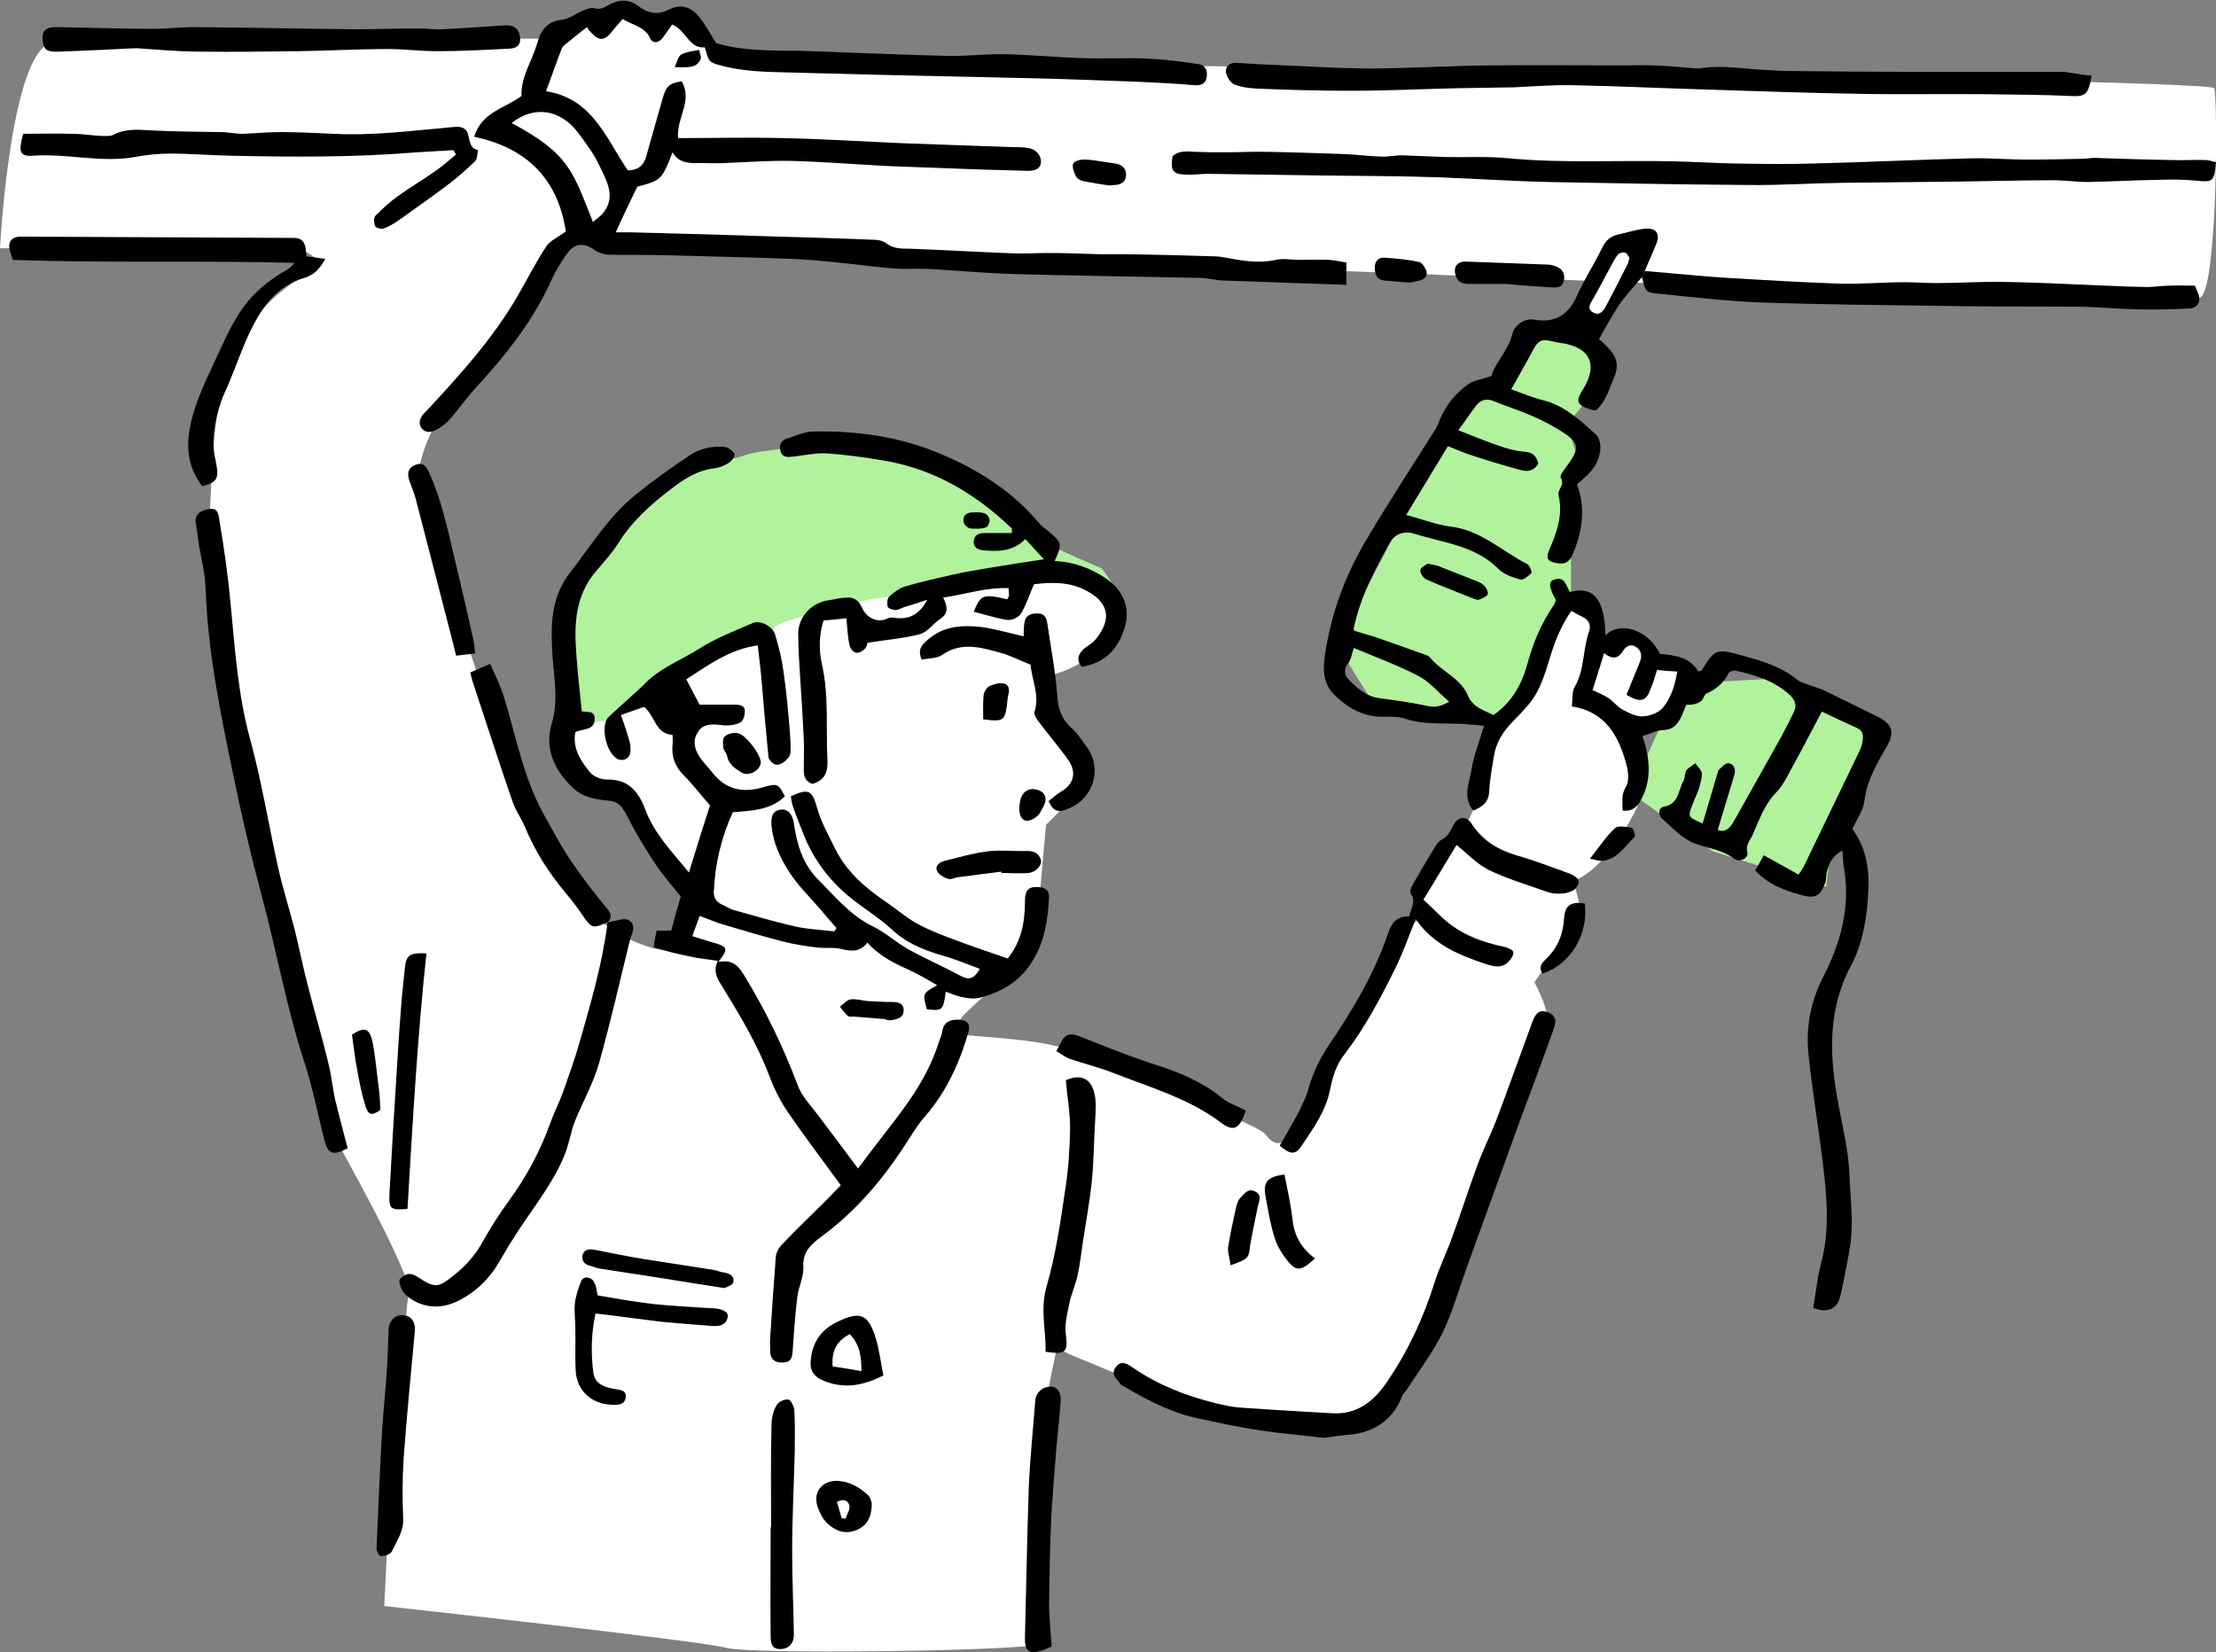 <svg version="1.1" id="レイヤー_1" xmlns="http://www.w3.org/2000/svg" x="0" y="0" viewBox="0 0 515 384" xml:space="preserve"><rect x="0" y="0" width="515" height="384" fill="#808080" stroke="none"/><style>.st0{fill:#fff}.st1{fill:#b1f29d}</style><path class="st0" d="M368.3 74.3v-4.1s3.2-12.2 7.3-13c4.1-.8 4.9 0 4.9 0l-8.1 16.2-4.1.9z"/><path class="st0" d="M159.6 5.1s7.3 8.9 13.8 8.9c6.5 0 340.3 4.1 341.2 6.5.8 2.4.8 46.2-3.2 48.6-4.1 2.4-126.4-3.2-126.4-3.2l-243.1-9.7-6.5-1.6s-5.7 0-6.5 2.4c-.8 2.4-10.5 25.9-17.8 30-7.3 4.1-13 16.2-13.8 22.7-.8 6.5 13.8 46.2 14.6 50.2.8 4.1 17.8 50.2 32.4 57.5 14.6 7.3 14.6.8 14.6.8l2.4-8.9s-5.7-7.3-8.1-11.3c-2.4-4.1-7.3-11.3-8.9-13-1.6-1.6-8.1 0-8.9-2.4-.8-2.4-7.3-9.7-4.1-11.3 3.2-1.6 5.7-3.2 5.7-3.2l3.2-2.4 6.5-2.4s28.4-20.3 38.9-23.5c10.5-3.2 68.9-13.8 72.1-1.6 4.1 14.6-13 18.6-13 18.6s-1.6 6.5-.8 8.9c.8 2.4 8.1 8.1 8.1 13s-8.9 13-8.9 13l-1.6 17.8s-3.2 15.4-7.3 17.8c-4.1 2.4-10.5 8.9-10.5 8.9s-2.4 3.2-.8 4.1c1.6.8 21.1.8 28.4 4.9 7.3 4.1 40.5 15.4 42.9 18.6 2.4 3.2 4.1 1.6 5.7.8 1.6-.8 8.9-22.7 13-24.3 4.1-1.6 13.8-24.3 13.8-24.3l3.2-2.4s-2.4-4.9.8-8.1c3.2-3.2 4.9-12.2 9.7-13 0 0 2.4-4.9 3.2-7.3.8-2.4 2.2-17 9.6-21.5 7.4-4.5 4.2-10.1 5.8-11.7 1.6-1.6 3.2-12.2 7.3-11.3 4.1.8 5.7 4.1 4.9 7.3-.8 3.2 1.6 3.2 1.6 3.2s3.2-4.9 6.5-3.2c3.2 1.6 4.9 5.7 4.9 5.7s11.3 1.6 10.5 4.1c-.8 2.4-4.9 9.7-7.3 10.5-2.4.8-8.9 1.6-8.9 1.6s3.2 14.9 2 17.6c-1.2 2.7-7.7 14.9-15 17.3 0 0 3.2 8.1.8 10.5-2.4 2.4-9.7 13-9.7 13s4.9 8.9 2.4 11.3c-2.4 2.4-31.6 88.3-41.3 91.5-9.7 3.2-28.4 2.4-35.7-1.6-7.3-4.1-33.2-14.6-33.2-14.6l-3.2-1.6s-2.4 11.3-2.4 12.2c0 .8-1.6 56.7-1.6 56.7-5.7 1.6-67.3 2.4-72.9.8-5.7-1.6-79.4-9.7-79.4-9.7l.8-16.2s4.1-52.7 4.9-56.7c.8-4.1-17-35.6-17-35.6S47 147.6 48.6 121.7c1.6-25.9 0-46.2 25.9-59.9 0 0-1.6-4.9-10.5-4.1H0S2.4 11.5 12.2 9.9C21.9 8.3 126.3 9 126.3 9s2.6-3.9 7.4-3.9c4.9 0 6.5.8 6.5.8s2.4-4.1 5.7-2.4c3.2 1.6 6.5 4.1 6.5 4.1s5.7-5.7 7.3-3.2"/><path class="st1" d="M431 167.6l-8.2-2.5-9.9-7.4-14.8.8-5.8 2.5-6.6 8.2-4.1 9-.8 7.4 17.3 12.3 26.3 8.2s1.6-14 2.5-16.4c.8-2.5 9.9-16.4 9.9-16.4l-5.8-5.7zM365.1 139.7V120l1.6-13.2-2.5-8.2 8.2-9.9-3.3-8.2-9.1-1.6-9.1.8-4.9 9.9-7.4 4.1-12.3 26.3-10.7 20.6s-4.2 9.3-3.3 11.5c.9 2.2 6.1 9.9 7.4 12.3 1.3 2.4 11.5.8 16.5 1.6 4.9.8 10.2 2.8 10.7 1.6.5-1.1 6.6-3.3 7.4-5.8.8-2.5 2.5-9 2.5-9l8.3-13.1zM215.8 137.2l-13.6 2.1s-22.3 5.1-22.2 6.6c.1 1.5-14.8 6.6-19.3 9.5-4.5 2.9-14 8.2-14 8.2s-3.8 4.6-6.2 4.1c-2.4-.5-6.6 2.1-6.6 2.1l-1.6-5.3s-1.9-26.1 2.1-28.8c4-2.7 14-20.1 19.3-23.4 5.3-3.3 16.5-5.3 19.7-6.6 3.3-1.2 29.6-4.1 35.8-1.6 6.2 2.5 13.6 6.6 19.7 11.5 6.2 4.9 7.4 7 11.9 9.5s15.2 7 15.2 7 4.1 5.3 2.9 5.3c-1.2 0-11.5-2.9-11.5-2.9l-13.6-.4-18 3.1z"/><path d="M381.6 64.4c-1.7 2.1-3.7 4.1-5.2 6.3-1.7 2.5-3.1 5.2-4.8 8.1.6.6 1.4 1.2 2 1.9 1.9 1.9 2.8 4 1.6 6.8-1.2 2.8-1.9 5.7-4.3 7.9-.5-.1-1-.1-1.5-.3-2.9-1-3.2-1.8-1.7-4.3.1-.1.1-.2.2-.3 3.6-5.8 1.6-9.9-5.3-10.8-1.6-.2-3.5-1-4.6-.4-1.2.6-1.9 2.5-2.7 3.9-1.3 2.3-2.5 4.5-4.1 7.3 2.6.9 4.9 1.9 7.3 2.5 5 1.2 8.6 4.6 12.2 7.8 2.1 1.9 1.4 6.1-1.1 8.9-.9 1-2 1.9-3.1 2.9 2 5.4 1.3 10.7-.9 16-.7 1.8-1.7 2.7-3.7 2.3-2.1-.3-2.7-1-1.9-3 1.8-4.1 3.3-8.2 2.2-12.8-.3-1.4 1.6-2.3.5-4.1-.3-.6 1.3-2.4 2.1-3.6 2.1-3.1 2.1-4.4-1.1-6.6-2.4-1.6-5-3-7.6-4.1-2.9-1.3-5.9-2.2-8.8-3.4-1.6-.7-3-.5-4.1.8-1.4 1.8-2.7 3.8-4.3 5.9 3.4 1.3 6.4 2.6 9.4 3.6 2 .7 4.1 1.3 6.2 1.4 1.9.2 2.6 1.2 3 2.7-1 1.9-2.6 2-4.3 1.5-4-1.1-8-2.3-11.9-3.6-1.5-.5-3-1.2-4.8-1.9-3.2 5.3-6.3 10.4-9.7 16 3.9 1 7 2.3 10.3 2.7 7 .8 11.9 5.7 17.8 8.7.6.3 1.2 1.9 1 2.1-.7.7-1.9 1.7-2.6 1.5-1.8-.5-3.8-1.2-5-2.4-5.4-5.5-12.8-6.1-19.5-8.2-2.4-.8-4.6-.1-5.9 2.2-3.5 6.3-6.8 12.6-8.3 19.8 0 .2.1.5.1.5 1.7.5 3.4 1 5 1.5 3.8 1.3 7.6 2.7 11.3 4 .5.2 1 .3 1.3.7 2.7 3.3 7.2 4.8 8.9 9 1.2 2.7 3.7 3.3 5.9 4.4 4.3-3 6.6-7.2 7.9-12 1.3-4.8 3.2-9.3 6-13.4.3-.4.4-.9.6-1.3-1.7-3.1-1.8-4.4-.3-4.8 2.6-.8 2.6 1.7 3.6 2.9 5.4-1.5 8.1 1.8 8.2 10.1 3.3-3.4 9.8-1.5 12.7 4.3 3.4.3 6.9.7 8.9 4.1.4-.1.7-.2.8-.3 2.9-4.8 3.4-5.1 8.8-3.6 4.7 1.3 9.5 2.6 13.4 5.8.6.5 1.5.8 2.4 1.1 1.3.5 2.6.8 3.9 1.4 4.1 2 8.1 4 12.2 6 3.5 1.7 4.2 3.6 2.4 6.8-2.3 4-4.7 8-5.3 12.8-.2 2.1-1.7 4.2-2.8 6.6 3.1 4.2 4 9.2 3.7 14.5-.3 5.9-1.2 11.9-4 17.2-3.8 7.1-4.8 14.5-4.3 22.3.4 6.7 2.1 13.2 3.2 19.7.5 2.8.7 5.7.8 8.6.2 3.8.6 7.6.4 11.3-.2 3.7-1.1 7.5-1.8 11.2-.3 1.5-.6 3-1 4.4-.8 2.5-3.1 3.3-6.1 2.1.6-3.4.9-6.9 1.8-10.3 2.2-8.1 1.3-16.3.3-24.4-1-8.1-2.4-16.2-3.2-24.3-.7-6.4.6-12.6 3.6-18.3 4-7.9 6.2-16.2 4.6-25.2-.2-1.2-.2-2.4-.3-3.8-2.4 1.2-3.2 3.1-3.7 5.2-.1.6-.1 1.3-.2 1.9-1 3.2-2.2 4.2-5.5 3.3-4-1.1-7.9-2.5-10.9-5.8.7-1.1 1.2-2.1 2-3.5 2.7 1.5 5.3 2.9 8.1 4.5.6-1 1.1-1.6 1.4-2.3l12.3-25.5c.4-.8.8-1.6 1-2.4.6-2.8.1-3.4-1.8-4.2-2.5-1.1-5-2.3-7.5-3.5-2.5 4.7-4.8 9.2-7.2 13.5-1 1.9-2 3.9-3.5 5.4-2.7 2.8-3.9 6.4-5.4 9.8-.5 1.1-1.7 2.3-1.2 4.1.3 1.2-1.8 2.4-3.1 1.4-2.7-2.1-6-2.4-9-3.5-3.2-1.2-5.3-3.7-7.7-5.8-1-.8-.9-2.6.4-2.8 3.5-.6 3.3-3.8 4.5-5.9.4-.7.3-1.8.7-2.5.5-.7 1.4-1.1 2.1-1.7.5.8 1.4 1.5 1.5 2.3.1 1.2-.4 2.5-.7 3.7-.4 1.2-1 2.3-1.4 3.5-1.2 3-1.2 3 2.3 4.5 1.1-3.8 2.3-7.7 3.4-11.5.1-.4.2-.8.4-1 .7-.6 1.5-1.6 2.2-1.5 1.3.2 1.7 1.4 1.4 2.6l-3.9 12.9c1.6.7 2.8-.3 3.7-1.9l11.1-19.8c1-1.9 2-3.8 2.9-5.7.8-1.6.2-2.9-1-4-3.6-3.3-8-4.6-12.5-5.6-.5-.1-1.5.2-1.7.6-1.1 2.2-2.8 3.7-5.1 4.7-.6.3-.7 1.4-1.3 1.8-.9.6-1.9.9-3.4.8-.4.9-.7 1.8-1.1 2.7-.9 1.7-1.8 3.1-4.2 3.2-1.6 0-3.1.9-4.9 1.4 1.8 5.2 2.3 10.4-.6 15.3-.8 1.3-2 2.3-4 2 0-1.9-.4-3.6.8-5.6.8-1.3.5-3.7 0-5.4-1.8-6.5-4.9-12-12.6-13.2.2-1.8 0-3.5.7-4.6 2.3-4 1.8-8.6 3.3-12.8.5-1.5 0-2.7-1.5-3.4-.8-.4-1.6-.8-2.6-1.4-2 2.8-3.4 6-4.5 9.3-1.4 4.3-2.4 8.8-5.4 12.4-1.1 1.3-2.3 2.6-3.6 3.9-2.3 2.3-4 4.9-4.5 8.1-.4 2.7-1 5.5-1.1 8.2-.1 2.4-1.4 3.6-3.7 4.5-2.6-3.1-.9-6.5-.4-9.6.5-3.3 1.8-6.4 2.9-10.1-2.2-.2-4.8-.5-7.3-.5-3.8-.1-7.5.1-11.2-1.2-1.6-.5-3.5-.4-5.2-.4-4.3 0-7.7-1.9-10.8-4.8-3.5-3.2-2.9-7.3-2.2-11.3 1.5-8.7 4.6-17 9.1-24.6 5.2-8.9 10.9-17.5 16.4-26.3.4-.6.6-1.3.9-2 1.4-3.4 3.6-6.1 6.5-8.2 1.3-1 3.2-1.2 5.5-2 .8-3 3.9-5.8 4.9-9.9.4-1.7 2.6-3.6 5-3.2 4.9.8 8-1 10-5.6 1.7-3.8 4-7.3 5.8-11 .8-1.8 2-2.8 3.8-3.2 2-.4 3.9-1.1 5.9-1.3 2.9-.4 4 1.1 2.8 3.8-.8 2-1.7 3.9-2.5 5.9-.2.6-.4 1.1-.7 1.5m-67 86.2c-.4 1.3-.6 2.7-1.3 3.6-1.1 1.4-.8 2.8.1 3.7 2 2.1 4.1 4 7.3 4.4 3.7.5 7.4 1 11.1 1.8 1.8.4 3 .1 5-1-2.6-2.2-4.6-4.7-7.2-6-4.8-2.5-10-4.4-15-6.5m63.4 10.9c1.1-2.8 2.2-5.3 3.2-7.9.5-1.3.1-2.6-1.1-3.3-1.2-.7-2.3 0-2.9 1-1.3 2.1-2.8 1.8-4.4.5-.9 3-1.8 5.8-2.7 8.6 1.5.7 2.8 1.2 3.9 2s2 2 3.2 2.6c1.5.8 3.3 1.7 4.8 1.5 1.7-.1 3.8-1 4.7-2.3 1.7-2.2 2.6-5 3.1-8.1-1.8-.1-3.3-.2-4.7-.4-.5 1.6-.9 3.1-1.5 4.4-1 3-2.4 3.3-5.6 1.4m.7-101.6c-.3-.4-.6-1.1-1.1-1.2-.5-.1-1.3.1-1.6.5-.6.7-1.1 1.7-1.6 2.6-1.4 2.6-2.8 5.3-4.3 7.9-.6 1-1.3 2.1.1 2.9 1.2.8 2.2 0 2.8-1 1.8-3.4 3.6-6.9 5.3-10.3.2-.4.2-.8.4-1.4M157.6 32.1c8.2 0 16.3-.2 24.5 0 9.3.2 18.6.8 27.9 1.2 8.4.3 16.9.6 25.3.9 1.4 0 2.8 0 4.1.3 1.5.3 2.7 1.9 2.5 3.3-.1 1.4-1.3 2-3.4 1.9l-10.6-.3c-7.2-.3-14.4-.5-21.5-.8-7.5-.4-15.1-1-22.6-1.2-5.2-.1-10.3.3-15.5.5-1.6.1-3.3 0-4.9 0-2.6 0-5.4.4-7.1-2.5-2.5 6.4-2.6 6.5-8.2 8-1.7 3.5-3.3 6.8-5 10.6h3.3c11.5.3 23 .6 34.4 1 7.2.2 14.4.4 21.5.7 1.2 0 2.7.1 3.6.8 1.7 1.3 3.4 1.3 5.3 1.3 8.2.3 16.4.8 24.5 1.1 2.6.1 5.3-.1 7.9-.1 4.1 0 8.3.2 12.4.3h6.4c6.8.1 13.6.3 20.3.5.7 0 1.5.2 2.2.3 3.8.7 7.6 1.4 11.6.5 1.7-.4 3.5 0 5.3 0 2.4 0 4.8-.1 7.1 0 1.3.1 2.6.4 4 .6v5.2c-9.8-.3-19.3-.7-28.8-1-1.6-.1-3.2-.5-4.9-.6-14.5-.3-29-.5-43.5-.9-6.7-.2-13.3-.8-20-1.2-2.6-.1-5.3.1-8-.1-3.8-.3-7.5-.8-11.2-1.2-3.9-.4-7.8-.8-11.7-1-10.3-.4-20.6-.6-31-.9-4-.1-8.1 0-12.1-.1-1.2 0-2.5-.4-3.4-1-2.4-1.8-4.7-1.8-6.4.6-1.4 1.9-2.7 4-3.7 6.2-4.3 9.6-10.7 17.6-17.7 25.2-2.1 2.3-3.9 4.9-6 7.3-.8.9-1.9 1.7-2.9 2.3-1.3.7-2.7 1-3.7-.4-.8-1.2-.2-2.4.7-3.4l.8-.8c7.7-8.3 15.3-16.7 21-26.6 2.2-3.8 4.2-7.8 6.6-11.4.9-1.3 2.6-2 4.5-3.4-1.8-11.9-8.8-19.4-21.3-22 1.7-5.8 7.2-6.6 11-9.5-.2-4.4 2.4-8 3.6-12.1.8-2.9 2.1-5.2 5.7-5.6 1.8-.2 3.4-1.5 5.1-2.2.8-.3 1.8-.7 2.5-.5 1.4.4 2.2-.1 3.3-.7 2.2-1.3 4.6-1.5 6.8.1 2.3 1.8 4.6 2.3 7.3.9 3-1.5 5.4-.4 7.2 2 1.3 1.7 2.3 3.5 3.7 5.8 4.7 1.5 10.2 1.7 15.7 1.8h3.8c11.5.4 22.9.9 34.4 1.2 4.4.1 8.7-.5 13.1-.4 5.9.1 11.8.7 17.7.9 5.1.2 10.3-.1 15.4.1 4 .2 8 .7 12 1.3 1.7.2 2.2 1.6 1.9 3.2-.3 1.5-1.4 1.8-2.9 1.7-4.4-.4-8.8-.6-13.2-.8-7.9-.3-15.8-.6-23.7-.8-11.9-.3-23.9-.5-35.8-.8l-23.1-.6c-4.5-.1-9-.3-13.5-1.4-3.4-.9-3.4-.7-4.4-4.4-3.7.4-4.3-4-7.6-5.3-.8 1.1-1.5 2.2-2.3 3.2-.9 1.1-2.2 1.3-2.8 0-1.3-2.8-4.1-3-6.4-4.5-.8 1-1.6 1.8-2.3 2.7-1.8 2.4-3.1 2.6-5.1.4-.4-.4-.7-.9-.9-1.2-1.8 1.4-3.4 2.7-5 4-.4.3-.8.7-.9 1.1-1.2 3.1-2.3 6.3-3.6 9.8 10.8 1.7 13.9 10.9 19 18.4 2.3 0 3.7-1.1 4.3-3.3 1.2-4.4 2.5-8.7 3.7-13.1.9-3.2 1.5-3.8 4.5-4.3 2.7 4.5-1.3 8.6-.8 13.2m-19.8 19.5c.9-.8 1.6-1.2 2.2-1.9 3.3-3.8 1-7.6-.6-11-1.3-2.8-3.2-5.4-5.1-7.9-3.9-5.2-10-6.5-15.4-2.2 13.5 7.2 14.2 11.3 18.9 23M167.2 223.4c-1.8-.3-3.7-.5-5.5-.8-2-.4-3.9-.8-5.9-1.3-1.2-.3-2.4-.7-3.9-1.1.2-1.4.4-2.6.7-3.9h3.4c.7-2.7 1.4-5.2 2.2-7.9-2-2.6-4.4-5.2-6.3-8.2-2.3-3.5-4.5-7.2-6.4-11-1-1.8-1.8-2.9-4.1-3.1-3-.3-6-.7-8.5-3.2-4.3-4.2-6.3-9.1-4.7-14.6 1.8-6 .3-11.7.1-17.6-.3-6.2 0-12.2 4.1-17.5 4.9-6.3 9-13.1 15.3-18.2 4.1-3.3 8.4-6.4 12.8-9.3 2.3-1.5 5.2-2.1 8-1.8.8.1 1.8.9 2.2 1.6.2.4-.6 1.6-1.2 2-.9.6-2 1.1-3.1 1.3-4.1.4-7.3 2.4-10.5 4.9-4.7 3.6-9.1 7.5-12.3 12.7-1.5 2.3-3.4 4.4-5.2 6.5-4.6 5.5-5 11.9-4.5 18.6.3 4.5.8 9 1.3 13.8.8.4 3.1-.4 3 1.8 0 2.8-2.9 2.2-4.5 3.1-.7 3.8 1.3 6.7 3.4 9.3.8 1 2.6 1.7 4 1.7 4.8-.1 7.2 2.6 8.8 6.8 2.1 5.8 6.4 10.1 10.2 14.8 1.7-5.5 3.3-10.7 4.9-15.6-2.2-2.5-4-4.9-6.1-7-2-2-2.9-4.3-2.6-7.2.1-.6 0-1.3 0-2.2-4-.2-4-4.3-6.6-6.5-1.7.6-3.5 1.2-5.4 1.9.7 2 1.4 3.9 1.9 5.8.3.9.4 2 .3 2.9-.3 1.6-1.9 2.2-3.2 1.4-2.4-1.6-3.7-7.1-2.1-9.4.2-.3 7.9-7.2 8.2-7.5 3.7-4.1 8.9-5.9 13.4-8.8 3.8-2.4 8.1-4 12.2-5.8 1.6-.7 4.5.7 5.1 2.6.9 2.9 1.6 5.8 2 8.8.7 4.7 1.1 9.5 1.5 14.3.1 1.5.2 3 .1 4.5-.1 1.3-2.3 3.1-3.5 2.7-.7-.2-1.5-1.1-1.6-1.7-.6-5.9-1.1-11.8-1.6-17.7-.2-2.7-.6-5.4-.9-8.3-6.7 1-11.5 4.6-16.6 7.9 1.2 2.3 2.2 4.3 3.1 5.9h8.4c1.1 0 2.2.3 2.1 1.6 0 .9-.4 2.2-1 2.5-1.1.6-2.6.8-3.9.7-2.4-.3-4.8-.6-6.1 1.7-1.4 2.3-.4 4.6 1.2 6.6.7.9 1.5 1.7 2.2 2.6 3.1 4 7 4.9 11.8 3.5 3.5-1 3.6-.8 5.1 2.1-3.4 3.3-7.8 3.3-12.1 3.7-2.7 5.9-4.1 12-4.4 18.3-.1 1.3.4 2.5 1.8 3.1.9.4 1.8 1 2.7 1.3 4.7 1.3 9.4 2.7 14.2 3.8 3 .7 6.2.8 9.3 1.2.2-.3.3-.5.5-.8-1.2-1.4-2.5-2.8-3.7-4.3-2.5-2.9-5.4-5.7-7.4-8.9-2-3.1-3.6-6.6-4-10.5-.2-2.4.4-3.5 2-3.8 1.7-.3 2.9 1 3.2 3.2.7 4.8 2 9.3 5.5 12.9 4 4 7.5 8.4 12.8 11 2.9 1.4 5.4 3.7 8.2 5.3 4 2.2 8.3 4.1 12.4 6.3 1.9 1 3.1.5 4.3-1.7-2.9-1.1-5.8-2.3-8.7-3.1-4.4-1.3-8.4-2.9-11.9-6.2-3.6-3.3-8-5.7-11.6-9.1-3.8-3.6-6.9-8-8.8-13-.8-2.1-1.7-4.2-2.4-6.3-.3-.8-.4-1.6-.5-2.4 4.2-2 5-1.3 6.1 2.7.9 3.3 2.7 6.4 4.2 9.5 2.7 5.4 7 9.1 11.9 12.4 2.3 1.6 4.4 3.4 6.8 4.8 2.5 1.4 5.2 2.5 7.9 3.5 4.4 1.7 8.9 3.2 13.5 4.8 3.2-4 4-8.5 4-13.3 0-2.7.9-3.5 3.3-3.3 1.5.1 2.4.9 2.3 2.4-.3 5.1-.9 10-3.8 14.7-3 4.9-7.1 7.2-12.2 8.6-1.3.3-2.7.2-4-.1-1.3-.2-2.6-.8-4-1.3-.6 4.4-.8 4.5-4.4 4.1-1-3.7-1-3.7 2.4-5.6-2.1-1.2-3.9-2.3-5.8-3.2-3.7-1.7-7.4-3.3-10.4-6.7-1.6 2.1-3.6 2.1-6 1.5-1.9-.5-4-.1-6-.4-2.5-.3-5-.7-7.4-1.3-4.7-1.2-9.4-2.6-14.1-4-1.8-.5-3.5-1.3-5.5-2-.5 1.5-1.1 2.9-1.7 4.7 1.7.5 3.1 1 4.5 1.4 3.8 1 4 1.5 1.6 4.5l.2-.1z"/><path d="M515 37.7c-.4 4.5-.7 4.7-4.5 4.3-3-.3-6-.3-9.1-.2-5.4.1-10.8.4-16.2.5-2.6 0-5.3-.4-7.9-.4-7.3 0-14.6.2-21.9.3l-27.6.3c-7.2.1-14.4.6-21.5.5-15.5-.1-31-.4-46.6-.7-8.6-.2-17.3-.8-25.9-1.1-8.7-.3-17.4-.3-26.1-.4-9-.1-18-.3-27.1-.4-1.6 0-3.3.3-4.9.2-3.2-.1-3.7-.9-3.2-4.3 1.6-1.4 3.5-1.1 5.3-1 2.4.1 4.7.1 7.1.1 3.3 0 6.5-.2 9.8-.1 5.8.1 11.6.3 17.4.5 2.9.1 5.8.5 8.7.6 1.6.1 3.3-.3 4.9-.3 3.4.1 6.8.3 10.2.4 4.9.1 9.9-.2 14.8.3 12.7 1.2 25.5.4 38.2.7 4.7.1 9.3.4 14 .5 6.3.1 12.6.2 18.8 0 12.2-.3 24.4-.9 36.5-1.2 4.3-.1 8.6.3 12.8.3 4.4 0 8.8-.1 13.1-.2.9 0 1.8-.2 2.6-.2 6 .2 12 .4 18 .5 2.6.1 5.3-.1 7.9 0 .7 0 1.5.3 2.4.5M235.2 122.9c-8.5-8.2-18.3-14-30.1-15.9-4.2-.7-8.5-1.3-12.7-1.6-2.6-.2-5.2.4-7.8.7-1.2.1-2.6.5-3.2-1.2-.5-1.7.3-2.7 1.9-3.1 1.9-.6 3.8-1.5 5.8-1.5 10.1-.2 20.1 1.2 29.5 5.2 8.8 3.7 16.7 8.7 22.9 16.1.6.8 1.5 1.3 2.3 2 3 2.5 3.1 2.9 1.3 6.8 4.4.2 8.3 1.6 12 4.1 4.1 2.8 5.7 7 4.2 11.7-1.7 5.1-4.8 7.9-9.9 8.8-1.3-1.5-.9-2.9.5-4.2 1-.8 2.2-1.4 2.9-2.4 3.3-4.2 3.3-8.1-2.3-11.1-3.9-2.1-8.2-2-12.2-1.5-1 2.3-1.7 4.4-2.7 6.3-.8 1.5-2.4 2.3-4.2 1.9-2.4-.5-4.7-1.2-7.1-1.8 1.6-4 2.2-4.2 7.8-2.9.1-.3.4-.6.4-.9 0-.5-.1-1-.1-1.7-5.2-.2-9.9 1.4-15.2 2.2.8 1.7 1.5 3.5-.6 4.9-1.7 1.1-3 3.1-4.8 3.6-3.8 1-7.8 1.3-12.2 2 0 0-.1.8-.5 1.3-.6.6-1.5 1.2-2.2 1-.6-.1-1.4-1.1-1.5-1.8-.4-2-.5-4-.7-6.2-1.7.2-3.4.4-5.3.5-1.1 3.4-1.1 6.9-.4 10.1 1.7 7.5.9 15 1.3 22.5.1 2.8-.7 4.6-3.5 5.4-1.6-.5-2-1.7-2-3.2 0-2.4.1-4.8 0-7.2-.2-4.5-.5-9.1-.8-13.6-.2-3.6-.5-7.3-.5-10.9 0-4 3.2-7.3 7.2-7.8.8-.1 1.5-.3 2.2-.4 2.3-.3 4.2-.7 5.5 2.3.8 1.8 3.2 3.7 6 2.3.4-.2 1-.2 1.5-.1 3.4.5 5.8-.8 7.6-4.2-2 .7-3.6 1.2-5.3 1.7-.7.2-1.4.7-2.1.7-.6 0-1.7-.4-1.8-.8-.2-.7-.1-1.9.3-2.3 1.1-1 2.4-2 3.8-2.4 3.7-1.1 7.5-1.9 11.3-2.8 2.7-.6 5.4-1 8.2-1.5 4.1-.7 8.2-1.3 12.7-2-1.5-1.6-2.8-3.1-4.3-4.7-3 3-6.5 2.9-9.9 2.6-1.1-.1-2.3-.7-2.1-2.2.2-1.4 1.2-1.8 2.5-1.8h6.4c-.1-.4 0-.7 0-1M486.1 17.6c-.8 4.6-1.5 4.9-5.2 4.7-6.4-.3-12.9-.3-19.3-.4-10-.1-19.9.1-29.9-.1-11.8-.2-23.6-.6-35.4-1-10.3-.3-20.6-.8-30.9-1-4.5-.1-9.1.3-13.6.5-4.4.1-8.7.1-13.1.2-8.3.2-16.6.6-24.9.6-7.2 0-14.3-.2-21.5-.5-1.9-.1-3.8-.3-5.5-1-.9-.4-1.8-1.9-1.9-2.9-.1-1.3.9-2.2 2.5-2.1 3 .2 6 .4 9 .5 7.3.3 14.6.8 21.9.8 9.3 0 18.6-.6 27.9-.7 10.5-.1 20.9 0 31.4 0 2.3 0 4.5-.1 6.8 0 2.9.1 5.7.4 8.6.6.9.1 1.8.2 2.6 0 5.2-.7 10.2.3 15.4.5 1.5.1 3 .2 4.5.2 9.7.1 19.4.2 29.1.2h35.1c2.2.3 4.2.7 6.4.9M307.6 334.2c-5-.6-9.9-1-14.7-1.7-4.8-.7-9.6-1.8-14.4-2.8-6.2-1.3-11.8-4.2-17.2-7.4-.3-.2-.8-.3-.9-.6-.8-1.2-2.4-2.2-1.1-3.9 1.3-1.8 2.8-.7 4 .1 5.8 4 12.2 6.5 19 8.2 2.1.5 4.2 1 6.3 1.1 7 .5 14 .9 21.1 1.3 5.6.3 9.5-2.7 12.5-7.1 4.9-7.1 8.5-14.8 11.1-23 1.1-3.6 2.8-7 4.1-10.6 2.1-5.7 3.9-11.4 6-17.1 1.2-3.3 2.8-6.5 4.1-9.7 3-7.9 5.8-15.8 8.7-23.7.8-2 1.7-2.6 3.3-2.1 1.8.6 2.4 1.8 1.6 3.9-2.5 7.1-5.2 14.2-7.8 21.2l-12.6 34.8c-1.8 5-3.2 10.1-5.5 14.8-2.3 4.6-5.4 8.7-8.2 13-.3.5-.9 1-1.1 1.5-2 5.3-6 8.2-11.5 9-2.4.2-4.7.5-6.8.8M80.8 266.9c-3.5 1.8-4.6 1.4-5.5-2.2-1.5-6-2.7-12.1-4.6-17.9-4.1-12.6-6.4-25.6-9.8-38.3-2.6-9.7-4.9-19.5-6.9-29.4-2.9-13.9-5.7-27.9-6.2-42.1-.1-3.5-1-7-1.6-10.5-.2-1.6-.4-3.2-.7-4.9-.3-2 1-3 3.2-3.3 1.9-.3 2.1 1.2 2.3 2.7 1.1 6.5 2 12.9 2.6 19.4 1 10.5 1.7 21 4.5 31.3 2.7 9.8 4.3 19.9 6.5 29.8 1.1 4.9 2.6 9.7 3.9 14.6 1.1 4.5 2 9.1 3.2 13.6 1.5 5.9 3.3 11.8 4.7 17.8.7 2.8.9 5.7 1.6 8.5.9 3.8 1.9 7.4 2.8 10.9M167 223.6c2.6-.5 4.1.2 5.7 2.7 5.1 8.3 9.3 16.9 12.7 26 .9 2.4 2.8 4.4 4.4 6.5 3.1 4.1 6.2 8.2 9.6 12.8 2.2-2.9 4.3-5.7 6.4-8.4 5-6.4 9.8-12.8 12.3-20.7.3-1 .8-1.9.9-2.9.4-2.1 1.8-2.6 3.6-2.6 2 0 3 .9 2.5 2.8-2.1 7.3-5.2 14.1-10.3 19.9-1.8 2.1-3.2 4.5-4.7 6.8-5.3 8.1-11.5 15.3-19.3 21-2.4 1.8-4.3 3.5-4.1 7 .1 2.3-1.1 4.6-1.4 6.9-.5 4.2-.8 8.4-1.1 12.7-.1 1.7-.5 2.6-2.4 2.6-1.6 0-2.7-.6-2.8-2.4 0-1.1-.1-2.3 0-3.4.4-6.3.8-12.5 1.3-18.8.1-1 .7-2.1 1.5-2.9 3.2-3.4 6.6-6.6 9.9-9.9 1.2-1.2 2.4-2.5 3.7-3.8-4.2-5.8-8.4-11.3-12.3-17-1.8-2.6-3.2-5.5-4.3-8.4-2.9-7.7-7.2-14.7-11.5-21.7-1.1-1.8-1.4-3.3-.4-5.2.3.2.1.4.1.4M105.4 34.9c-2.8.2-5.7.3-8.5.5-14.4 1.2-28.7 1.1-43.1.8-4.8-.1-9.6-.5-14.3-.5-2.7 0-5.5.3-8.2.8-7.9 1.4-15.8-.9-23.7-.3-3 .2-3.4-.9-2.2-5.1 3.7 0 7.6-.1 11.4 0 2.3 0 4.5.4 6.8.5.9 0 1.9.1 2.6-.2 2.8-1.5 5.7-1.3 8.7-1.1 5.4.3 10.8.3 16.3.4 1.7 0 3.5.4 5.2.4 2.9-.1 5.8-.4 8.7-.4 4.1 0 8.2.2 12.4.4 9.5.5 18.8-.8 28.2-1.6 1.6-.1 2.6.3 3 1.5.5 1.5.3 3.4 2.4 3.9-.2.9-.2 2.1-.7 2.6-1.9 1.8-3.9 3.6-6 5.2-3.8 2.9-7.7 5.6-11.6 8.4-1.1.8-2.3 1.5-3.6 2-.6.2-1.8-.1-2-.5-.3-.6-.4-1.9 0-2.4 1.7-1.7 3.4-3.3 5.4-4.7 2.9-2.1 5.9-3.8 8.8-5.9 1.6-1.1 3.1-2.5 4.6-3.7-.3-.3-.4-.7-.6-1M381.6 64.4c.2-.5.5-.9.7-1.4 6.4.5 12.8 1.2 19.2 1.6 8.4.5 16.8 1 25.3 1.3 5.3.2 10.6-.3 15.9-.3 2.4 0 4.8.2 7.2.2 4.8 0 9.6-.3 14.3-.3 6 .1 12.1.3 18.1.6 5.3.2 10.6.5 15.9.6 2 .1 4-.3 6-.3 1.9-.1 3.8 0 5.9 0 .3.9.9 1.8 1 2.7.2 1.5-.8 2.5-2.2 2.6-4.1.2-8.3.3-12.4.2-4.2-.1-8.3-.5-12.4-.6-11-.1-21.9 0-32.9-.2-14-.2-28-.3-42-.8-7.8-.3-15.5-1.2-23.3-2-3.5-.3-3.5-.4-4.3-3.9M71.2 59.6c1.5.2 2.8.3 4.4.6-1.4 2.4-2.6 3.7-4.9 4.4-5.9 1.7-9.4 6.2-12 11.3-2.1 4.1-3.6 8.6-5.4 12.9-.6 1.5-1.4 3-1.9 4.5-1.5 4.5-2.4 9-1.3 13.7.9 4.3.4 5.1-3.1 6-2.7-3.5-3.7-7.5-3.1-12.1.8-6 3.4-11.3 5.9-16.7 1.9-4.1 3.7-8.3 6.2-12 2.7-4 6.4-7.1 10.7-9.5.6-.4 1.2-.8 1.7-1.6-21.8-.6-43.6.1-65.4-.7-.3-.9-.7-1.8-.8-2.6-.3-1.8.7-2.8 2.6-2.8l63.1.3c2.4-.1 3.2.9 3.3 4.3M329 213.6c-1.7 4.3-3 8-4.8 11.6-3.4 6.9-7 13.7-11.7 19.8-2 2.5-2.8 5.4-3.4 8.3-1 5-3.9 9-6.6 13-1.4 2.2-2.6 2.1-5.1 0 1.4-2.5 3-5.1 4.4-7.8.9-1.8 1.8-3.6 2.3-5.5 1.1-4 2.9-7.4 5.2-10.8 5.3-7.8 10.1-16 13.2-25 .8-2.5 2-4.3 5-4.2.4-1.9 1.7-3.5.3-5.4-.3-.4.3-1.6.7-2.3 1.5-2.6 3-5.2 4.6-7.8.5-.8 1.1-1.9 1.9-2.3 1.5-.7 2-2 2.7-3.3 1.2-2.2 3.1-2.4 4.4-.3 2.5 3.8 6 5.9 10.3 7.2 4.2 1.2 8.4 2.8 12.5 4.3.8.3 2 1.1 2 1.8.1.7-.8 1.9-1.6 2.2-1 .5-2.4.7-3.6.6-1.1 0-2.2-.4-3.3-.8-4.2-1.5-8.6-2.8-12.6-4.8-2.7-1.4-4.9-3.8-7.3-5.7-2.4 3.9-4.9 8.2-7.7 12.7 1.3 1.2 2.8 2.7 4.4 4.2 4.1 3.8 9.1 5.7 14.5 6.8.8.2 1.9.7 2 1.2.1.7-.5 1.6-1.1 2.2-1.5 1.6-3.3 1.2-5.2.6-6.3-2.1-12.3-4.5-16.4-10.5M31.6 11.2c-6.1.3-12 .6-17.9.8-2.6.1-3.4-.3-3.7-2.1-.5-2.4.4-3.6 2.9-3.6 7.4.1 14.8.4 22.3.4 3.4 0 6.8-.4 10.2-.4 12.4.1 24.9.4 37.3.5 4.9 0 9.8-.2 14.7-.2 1.7 0 3.5.3 5.2.2 4.9-.2 9.8-.6 14.7-.9 2.1-.1 3.1.6 3.5 2.4.4 1.8-.4 2.9-2.3 3-5.7.3-11.3.6-17 .6-3.8 0-7.5-.5-11.3-.5-7 0-14.1.4-21.1.5-7.6.1-15.1.2-22.7.1-5 0-10-.5-14.8-.8M141.2 214.4c1.1-.2 2.2-.5 3.3-.7 1.8-.3 2.9.8 2.6 2.6-.1.6-.4 1.2-.6 1.8-2.4 9.7-4.6 19.5-7.3 29.1-1.3 4.5-3.7 8.8-5.5 13.2-.6 1.4-.9 2.8-1.3 4.3-.4 1.4-.8 2.9-1.4 4.3-2.8 6.5-7.3 12-11.1 17.9-1.3 2-2.5 4-3.7 6.1-2.3 4.1-5.6 7.3-9.6 9.3-3.5 1.8-7.5 2-11.1-.4-1.6-1-2.6-2.3-2.7-4.4 1.3-1.5 2.5-1.9 4.4-.6 3.9 2.6 4.7 2.4 8.3-.5 2.8-2.2 5.1-4.8 6.8-8 1.8-3.2 3.8-6.3 5.9-9.2 4.1-5.6 7.4-11.7 9.7-18.2.9-2.5 2.1-4.8 3-7.3 1.3-3.7 2.6-7.3 3.7-11.1 2.7-9.4 5.4-18.6 6.6-28.2z"/><path d="M243.7 186.2c1-.8 1.9-1.6 2.9-2.2 2.9-1.7 3.7-4.4 1.7-7.3-2.1-3-4.5-5.7-6.7-8.7-.6-.7-1.4-1.9-1.2-2.5 1.3-3.9-.6-7.4-.9-11-2.5-1-4.8-2.2-7.1-2.8-4.4-1.2-8.9-2.6-13.4.5-1.3.9-3.2.8-4.8 1.1-1-2.3 0-3.4 1.2-4.4 3.8-3.5 8.4-3.7 13.1-3.1 3.2.5 6.2 1.4 9.4 2.1 0-.9 0-2.2.2-3.3.3-1.7 1.7-2.1 3.2-2 1.4 0 1.9 1 2.1 2.3.8 5.6 1.9 11.2 2.3 16.8.2 3.1 1 5.4 3.2 7.4 1.5 1.3 2.6 3.1 3.8 4.7 3.6 5.2 1.2 12.2-4.8 14.3-1.7.7-3.1.7-4.2-1.9M247.7 251.1c3.3-1.5 5.6-.5 6.5 2.5.7 2.3.4 4.7.3 7.1-.3 4.8-.3 9.6-.8 14.3-.5 4.5-1.3 8.9-2 13.4-.4 2.7-.7 5.5-1.3 8.2-.5 2.2-1.5 4.3-1.9 6.5-.5 2.3-1.1 4.7-.8 7 .5 4.2.1 4.8-4.7 4.1.1-5-1.3-9.8.2-15.1 2.1-7.2 3.2-14.7 4.3-22.2.8-4.8 1.1-9.8 1.2-14.6 0-3.8-.7-7.5-1-11.2M141.3 214.3c-3.5 1.6-3.8 1.5-5.8-1.4-1.3-1.9-2.6-3.7-4.1-5.4-3.9-4.7-7.1-9.7-9.4-15.3-.8-1.9-2-3.5-2.7-5.4-1.7-4.7-3.2-9.5-4.8-14.2-1.6-4.8-3.1-9.5-4.7-14.3-.2-.6-.3-1.2-.5-2 1.5-.6 2.8-1.2 4.6-2 1.1 2.4 2.2 4.7 3 7 2.5 8 4.1 16.3 7.5 24 .9 2.1 2 4.1 3.1 6 1.7 3.1 3.4 6.2 5.4 9.1 2.5 3.7 5.3 7.3 8.2 10.8 1 1.2 1.1 2.1.2 3.1-.1.1 0 0 0 0M244.4 382.7c-.9.4-1.5.7-2.1.9-3.2 1-4.2.2-4.1-3.1.3-11.7.5-23.4.9-35.1.3-6.6 1-13.3 1.5-19.9.2-1.9 1.7-3.2 3.6-3.2 1.5 0 2.5 1.4 2.3 3.6-.3 4-.8 8-1.1 12-.4 5-.8 10-1.1 15-.3 6.8-.4 13.6-.5 20.4.1 3.1.4 6.1.6 9.4M87.5 360.2c.4-9.7.8-18.7 1.3-27.7.3-4.6.8-9.3 1.1-13.9.2-3.1.3-6.3.4-9.4.1-2.1 1.3-3.5 3.1-3.5 2.1 0 3.2 1.4 3 3.8-.9 9.9-1.9 19.7-2.6 29.6-.3 4.6-.3 9.3-.1 13.9.1 3-1.5 5.2-2.7 7.7-.3.6-1.7 1-2.5 1-.5 0-.9-1.3-1-1.5M179.2 355c0-8-.1-15.9.1-23.8 0-1.6.4-3.3 1.2-4.6.4-.8 1.8-1.4 2.7-1.3.5 0 1.3 1.5 1.4 2.4.2 3.3.1 6.5.1 9.8-.2 7.7-.6 15.4-.6 23 0 6.5.3 13 .4 19.5 0 1.9-1.1 3.2-2.9 3.3-1.7.1-2.5-.6-2.5-2.9-.1-8.4 0-16.9 0-25.3 0-.1.1-.1.1-.1M94.7 281c-3.9.3-4.3.1-4.2-3.4.5-9.5 1.1-19.1 1.7-28.6.3-4.9.6-9.8 1-14.7.2-3.1.6-6.3.9-9.4.3-2.9 1.2-3.5 5-3.3-2.1 19.6-3.2 39.3-4.4 59.4M138.9 301.1c4.2.7 8.5 1.5 12.9 2 4.6.5 9.3.7 13.9 1 2.3.1 3.7.9 3.4 2.1-.4 1.9-2 2.1-3.6 2-4-.3-8-.6-12-1-5-.6-9.9-1.3-15.1-1.9-1 4.6-1.1 9.2-.5 13.8.4 2.6 2.5 3.3 4.7 3.7 1.4.3 3.1.2 2.8 2.1-.3 1.7-1.9 1.7-3.4 1.6-4.5-.2-7.9-3.2-8.2-7.8-.2-3.4 0-6.8-.1-10.2 0-1.8-.3-3.7-.1-5.5.2-1.8.8-3.6 1.5-5.3.5-1.2 2.5-.9 3 .4.5.8.5 1.7.8 3M245.5 244.3c.6-1.1.9-1.7 1.2-2.2.9-1.8 2.1-2 4-1.3 5.8 2.3 11.7 4.7 17.6 6.6 5.7 1.8 11 4 15.7 7.8 1.6 1.3 3.7 2 5.5 2.9-1.3 4.3-2.8 5.1-5.8 2.8-7.6-5.7-16.6-8.2-25.2-11.6-3.1-1.2-6.4-2-9.6-3.1-1.1-.3-2.1-1.1-3.4-1.9M110.4 151.9c-1.6.2-2.9.3-4.4.5-.4-1.7-.8-3.2-1.2-4.8-2.7-10.6-5.5-21.1-8.2-31.7-.4-1.5-1-2.8-1.5-4.3-.6-1.8-.1-3 1.6-3.6 1.7-.6 2.3.4 3 1.8 2.9 6.3 4.3 13.1 5.9 19.8 1.5 6.3 3 12.7 4.4 19.1.2.9.3 1.8.4 3.2M205.3 319.7c-4.9 2.5-9.4 3.2-14.2 1.1-2-.9-2.9-2.3-2.7-4.4.3-4 2.1-7.1 5.9-9 5.6-2.8 7.5-2.1 9.3 3.9.8 2.7 1.1 5.5 1.7 8.4m-5.1-1c0-3.7-.5-6.3-2.7-8.6-2.9 1.5-4.3 3.7-4 7.5 2 .3 4 .6 6.7 1.1M168.4 299.4c-5.9-.9-10.8-1.7-15.8-2.5-4.3-.7-8.7-1.3-13-2-.9-.1-1.7-.5-2.5-.7-1.3-.3-2-1.2-1.7-2.5.4-1.4 1.6-1.4 2.8-1.2 3.7.7 7.4 1.5 11.1 2.1 5.6.9 11.2 1.7 16.7 2.6.6.1 1.2.4 1.8.5 1.5.2 3 .7 2.6 2.4-.2.7-1.8 1.1-2 1.3M350 66h-8.6c-1.3 0-2.5-.3-3-1.7-.8-2 .1-3.6 2.3-3.5 6.3.2 12.6.5 18.9.7.7 0 1.5.2 2.2.5 1.5.6 2 2 1.6 3.4-.3 1.4-1.5 1.5-2.7 1.4-3.2-.2-6.4-.4-10.7-.8M232.7 202.6c-3.4.4-6.7.9-10.1 1.3-.7.1-1.6.6-2.2.4-1-.3-2.2-1-2.6-1.8-.6-1.2.5-2.1 1.7-2.4 3.3-.8 6.6-1.8 9.9-2.2 3.1-.4 6.3 0 9.4-.1 1.6 0 2.7.6 3.1 2.1.3 1.2-1.1 2.8-2.8 3-2.1.2-4.3 0-6.4 0v-.3M305.6 292.5c-3 2.8-4.2 3.1-6.1.9-1.4-1.7-2.7-3.7-3.3-5.8-1-3.1-1.5-6.4-2.1-9.6-.6-3.3.5-4.5 4.4-5 .7 3.5 1.5 7 1.9 10.6.4 3.7 2.1 6.6 5.2 8.9M202.6 349.4c0 3.5-1.3 5.4-3.7 6.3-2.6 1-4.8.1-6.6-1.6-1.1-1-1.8-2.5-2.3-3.9-1.1-3.4 1-6 4.5-6 2.8.1 5.1 1.4 7.1 3.2.7.6.9 1.7 1 2m-7 3.5c.3 0 .6.1.9.1.3-1 1.1-2.1.9-3-.2-1.1-1.2-1.8-2.9-.9.4 1.2.7 2.5 1.1 3.8M81.8 240.5c2.9-1.9 4.1-1.6 4.8 1.8.7 3.7 1 7.4 1.5 11.2.2 1.5.2 3 .3 4.5-1.9 1.3-2.7 1.3-3.4-.7-.9-2.8-1.5-5.8-2-8.7-.5-2.6-.8-5.2-1.2-8.1M286 294.1c-.2-1.6-.7-2.9-.6-4.1.5-3.2 1.2-6.4 1.9-9.5.2-.7.4-1.5.9-2 .9-.9 1.8-2.4 3.4-1.6 1.8.8 1 2.3.7 3.6-.6 3.1-1.3 6.1-1.8 9.2-.3 2.8-.4 2.9-4.5 4.4M358.5 226.3c-1.1-1.7 0-2.6.9-3.5 2.7-2.6 3.9-5.8 4.1-9.4.2-3 1.6-3.9 4.8-3.4.9 7.1-3.2 14.1-9.8 16.3M331.8 131c1.1.3 1.7.3 2.3.5 3 1.2 6.1 2.4 9.1 3.6.7.3 1.4.6 1.9 1.2.4.5.9 1.5.6 1.9-.4.6-1.3.9-2 1.2-.3.1-.7-.1-1.1-.2-3.7-1.5-7.5-2.9-11.1-4.5-.7-.3-1.5-1.5-1.4-2.2 0-.6 1.2-1.1 1.7-1.5M257.7 43.1c-2-.3-4-.6-5.9-1-.7-.1-1.5-.6-1.8-1.2-.4-.9-1-2.3-.5-3 .4-.6 1.9-.9 2.9-.8 2.2.1 4.4.6 6.7.9 1.6.2 2.6 1.1 2.6 2.6 0 1.7-1.2 2.4-2.8 2.4-.5.1-.8.1-1.2.1M327.6 65.7c-2.4-.2-4.1-.3-5.9-.5-1.7-.2-2.2-1.4-2.2-3s.9-2.4 2.4-2.3c2.6.2 5.3.4 7.9 1 .7.1 1.4 1.3 1.7 2.1.3 1.1-.4 1.9-1.5 2.2-1.1.2-2.1.5-2.4.5M206 236.9l-7.5-.6c-.5 0-1.2.1-1.5-.2-.7-.6-1.2-1.4-1.8-2.1.8-.6 1.6-1.6 2.5-1.7 1.3-.2 2.7.3 4.1.4 1.9.1 3.8.2 5.6.2 1.3 0 2.7.3 2.6 2 0 1.6-1.3 1.9-2.6 2.2-.5.1-1 0-1.5 0 .1-.1.1-.2.1-.2M176.8 177.1c.1 1.8-2.7 3.5-4.4 2.5-1.4-.9-3-1.8-3.4-3.8-.1-.7-.8-1.3-.9-2-.1-.9-.2-2.2.3-2.6.7-.6 2-1 3-.8 1.9.3 5.3 4.9 5.4 6.7"/><path d="M228.5 167.2c0-1.9-.1-3.8.1-5.7.1-.7.7-1.7 1.3-2 1.1-.5 2.5-.9 3.5-.6 1.5.5 1.1 2 .8 3.2-.1.6-.1 1.2-.2 1.9-.5 3.5-.9 3.8-5.5 3.2M369.5 199.6c2.2-2.8 3.8-5.2 5.8-7.1.7-.7 2.6-.3 3.9-.1.4.1.9 1.8.7 2.1-2.3 2.2-4 5.3-7.7 5.6-.6 0-1.2-.2-2.7-.5M236.9 188.1c0-2.9 1-4.6 3.1-4.7.8 0 2 .4 2.5 1 1.2 1.6-.1 3.1-.8 4.5-.4.8-1.6 1.6-2.5 1.8-1.4.4-2.3-.8-2.3-2.6M227.4 122.9c-1.1-.1-1.8.1-2.3-.2-.6-.3-1.2-1-1.2-1.6-.1-1.4.9-2 2.1-2 1.5 0 3.2-.3 3.9 1.4.2.5-.1 1.6-.5 1.9-.6.5-1.6.4-2 .5M156.8 15.6c.6-1.3.8-2.5 1.5-2.9 1.2-.7 2.8-.8 4.2-1.1.1.8.6 1.7.3 2.2-.8 1.7-2 2-6 1.8"/></svg>